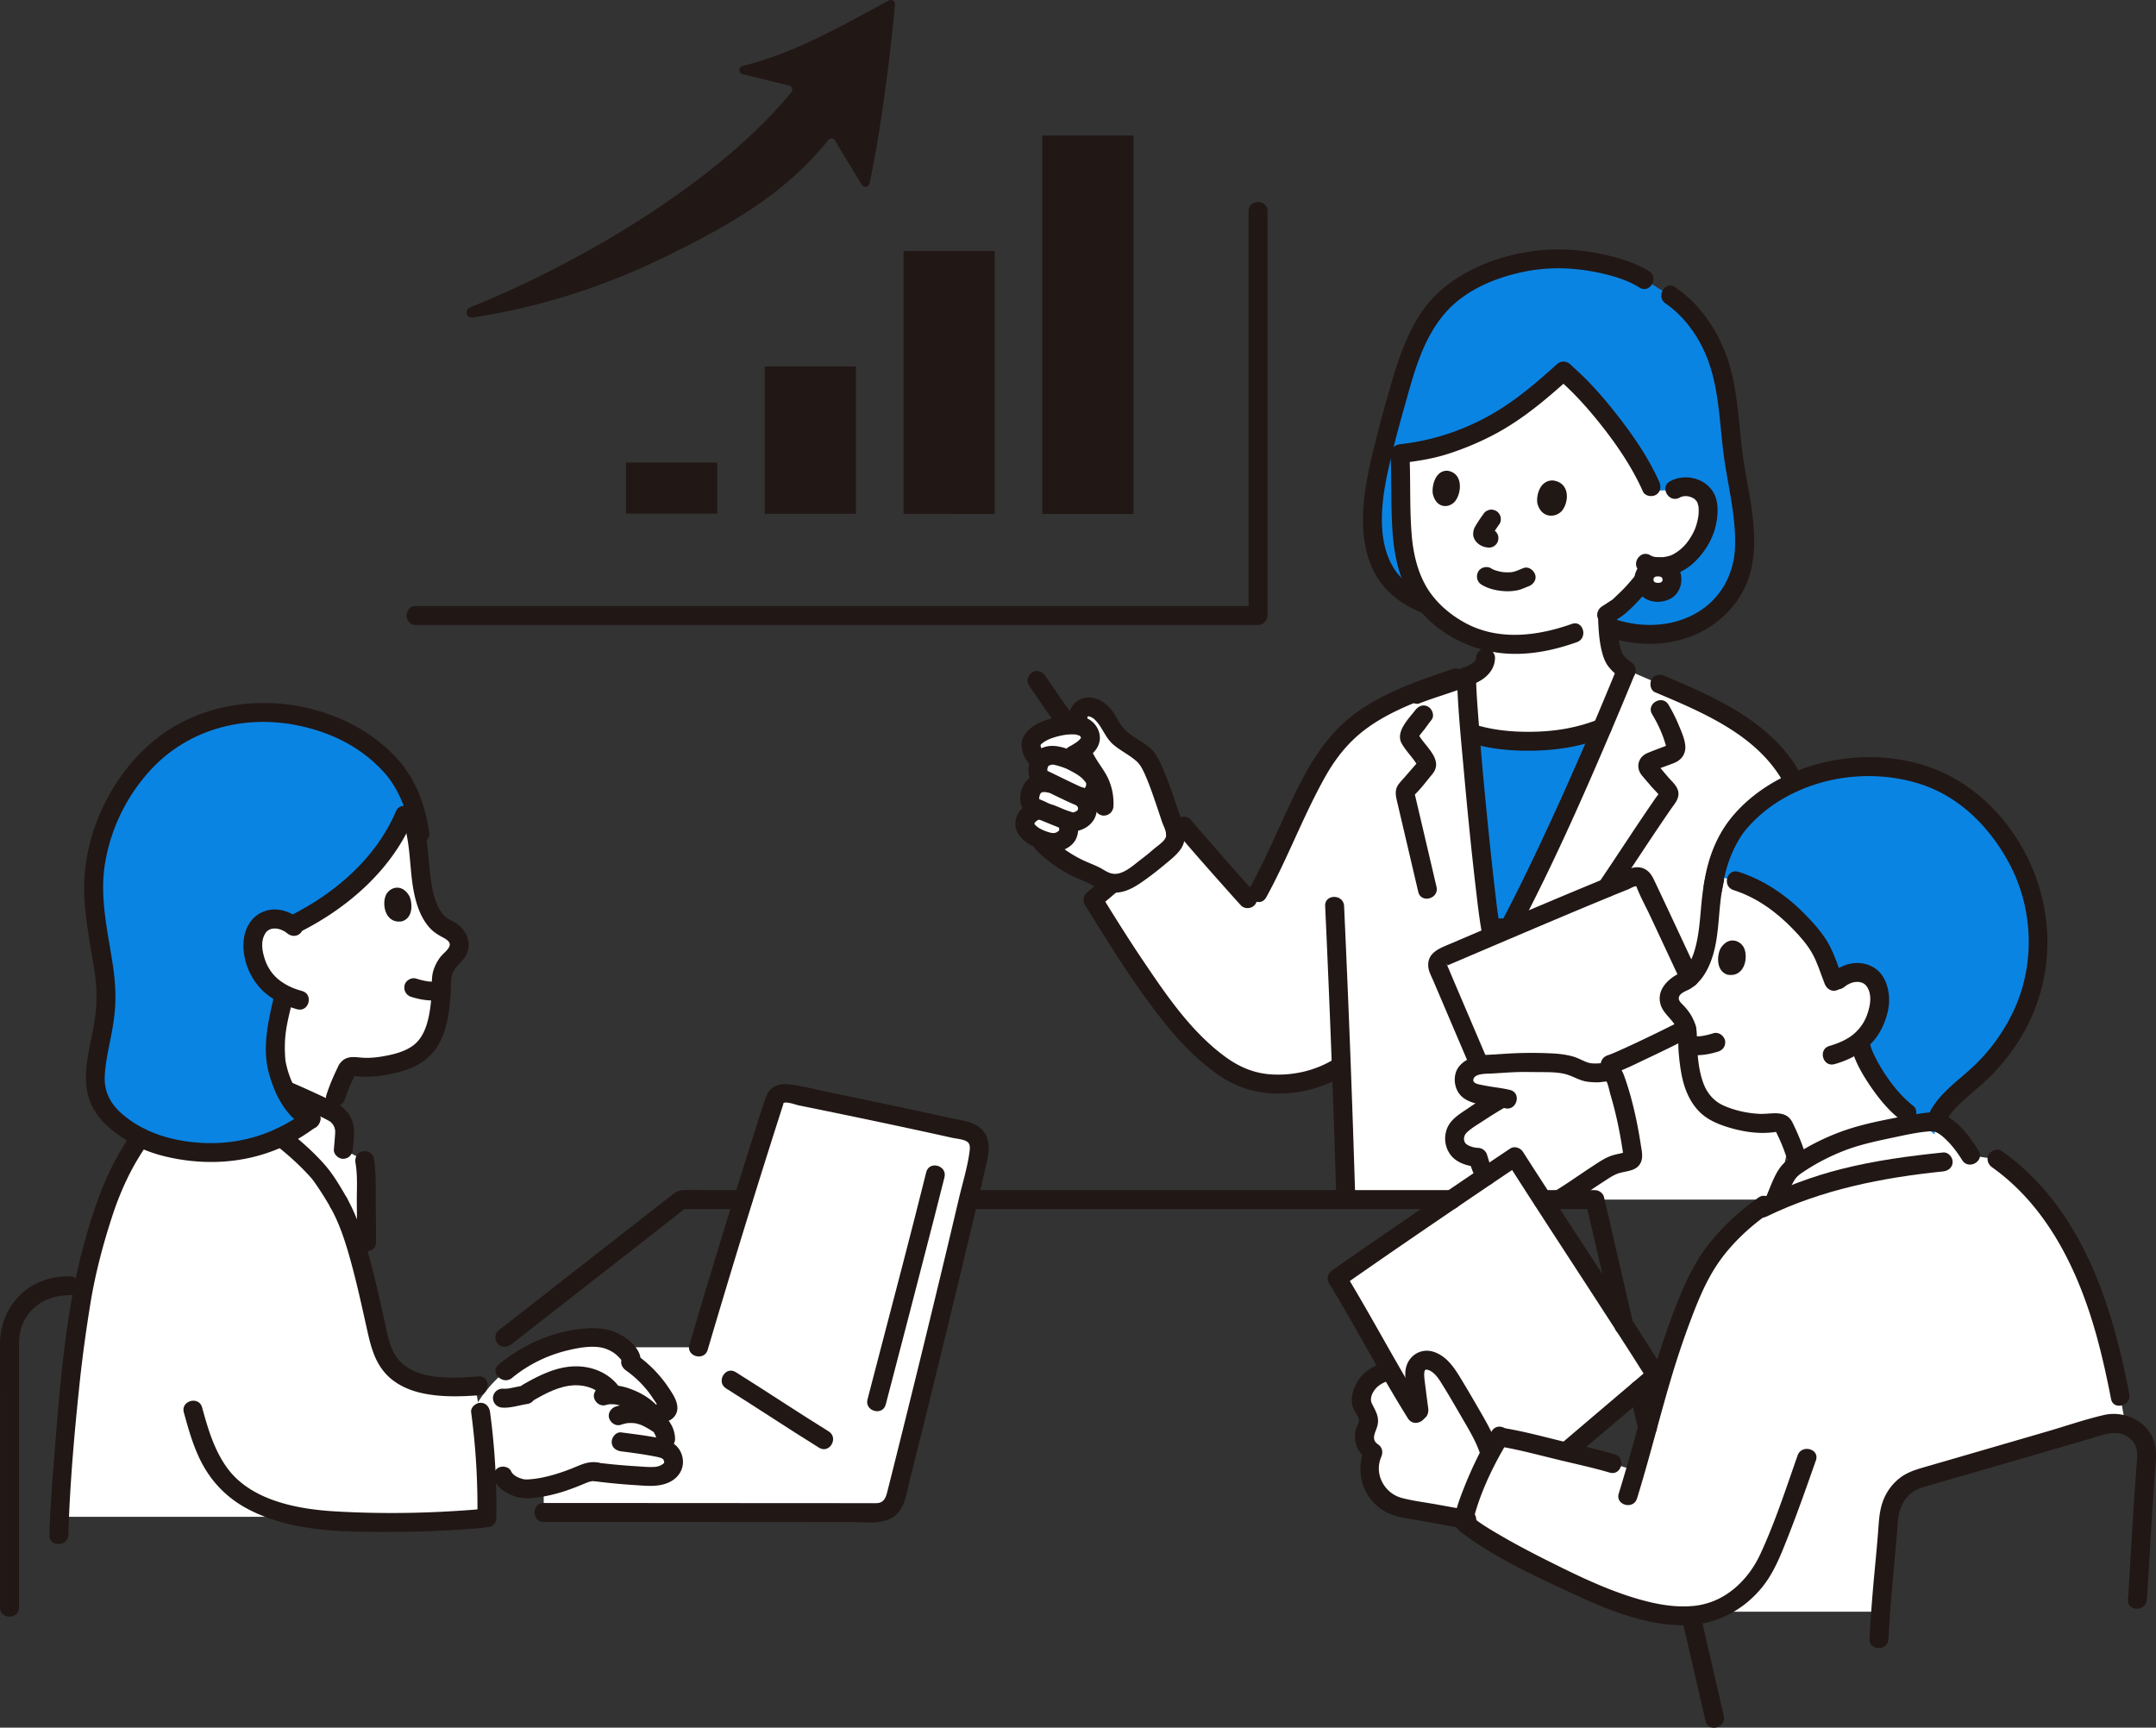 <?xml version="1.0" encoding="UTF-8"?>
<svg xmlns="http://www.w3.org/2000/svg" id="b" width="455.574" height="365.12">
  <rect width="100%" height="100%" fill="#333333" stroke="none"/>
  <defs>
    <style>.h{fill:#fcdc4a}.h,.i,.j,.k{stroke-width:0}.i{fill:none}.j{fill:#fff}.k{fill:#211715}</style>
  </defs>
  <g id="c">
    <g id="d">
      <path d="M202.681 261.724c1.464-6.149 2.81-11.901 3.9-16.708.388-1.713.681-3.774-.583-4.994-.64-.619-1.539-.886-2.408-1.08-11.915-2.666-24.505-5.293-36.635-7.741-.963-.194-2.105-.187-2.786.52-.338.351-.497.832-.646 1.296a2268.405 2268.405 0 0 0-15.912 51.712h-32.723v34.908c15.67 0 55.901.031 70.439.036a3.987 3.987 0 0 0 3.87-3.009c2.193-8.611 8.514-34.064 13.483-54.939ZM297.781 296.398a416.378 416.378 0 0 1-4.063-6.87c-2.348.863-5.568 1.973-6.062 6.312-.177 1.552 1.611 2.777 1.572 4.339-.02.81-.514 1.523-.761 2.295-.52 1.626.199 3.563 1.654 4.456-.965 2.114-.992 4.637-.073 6.772s2.771 3.848 4.97 4.599c.796.272 1.627.422 2.454.571l11.835 2.132c1.051-4.354 3.33-9.574 5.545-13.794a27.434 27.434 0 0 0-2.873-6.294c-1.707-2.973-4.497-7.807-6.068-10.246-1.431-2.22-3.839-4.022-5.806-2.845-1.467.878-1.193 2.913-1.052 4.057.327 2.639.575 4.631 1.094 8.306a152.682 152.682 0 0 1-2.366-3.789ZM71.595 254.241c2.464 4.356 4.251 10.551 5.869 17.318v-9.052a6391.43 6391.43 0 0 1-.091-12.43c-.016-1.606-.025-3.229-.321-4.811l-4.5-2.371c.142-1.489.205-2.475.267-3.355a4.7 4.7 0 0 0-2.481-4.491c-6.987-3.684-20.785-9.207-26.229-11.092l-.002 6.225c7.876 4.893 16.505 9.989 23.035 17.308.947 1.063 2.932 4.059 4.454 6.75" class="j"></path>
      <path d="M83.487 176.308c-4.478 7.765-12.129 14.577-21.743 19.225-.82-.653-1.706-1.122-2.868-1.269-1.474-.185-2.844.167-3.815 1.073-1.445 1.348-1.879 3.854-1.539 5.831.735 4.274 2.98 7.193 6.537 8.974-1.428 6.091-2.165 8.682-1.76 13.806.116 1.471.82 4.001 1.987 6.42 3.602 1.549 7.065 3.13 9.675 4.484.554-1.744.968-3.025.968-3.025.938-2.896 2.196-5.271 2.234-5.397a1.615 1.615 0 0 1 1.832-1.091c3.315.637 8.299-.216 11.867-1.831 1.82-.824 3.527-2.295 4.742-5.077.574-1.301.967-3.031 1.229-4.799.396-2.684.497-5.469.464-7.055.237-1.18.666-2.288 1.45-3.269 1.184-1.485 3.181-2.722 1.941-5.054-.471-.882-1.296-1.502-2.211-1.913-4.611-2.07-5.294-8.777-5.799-13.611-.137-4.805-1.048-8.824-2.518-12.197a34.536 34.536 0 0 1-2.672 5.775ZM126.046 311.036c-.448-.055-.907-.109-1.352-.043-.431.064-.818.237-1.2.4-3.847 1.644-7.756 3.056-12.163 3.271-1.605.078-4.396-1.083-5.055-2.722h-3.574a131.727 131.727 0 0 0-1.707-15.601c4.895-7.65 13.381-12.615 22.32-13.565 1.449-.154 2.927-.203 4.351.103a8.94 8.94 0 0 1 5.22 3.347c.36.481.678 1.132.386 1.658a23.829 23.829 0 0 1 7.501 8.454c.234.444.461.94.355 1.431s-.711.886-1.125.6l-1.756 1.978c.293.174.6.363.925.567.479.301 1.471 1.586 1.471 3.184v2.269c.27.122.506.273.744.464.81.649 1.182 2.246.806 3.056-.5 1.076-2.042 2.173-4.292 2.125-3.688-.079-7.911-.431-11.855-.919M299.234 298.755c-5.165-8.226-13.492-23.372-16.685-28.59 7.925-5.56 27.084-18.687 37.556-25.694 5.161 8.111 23.877 36.694 29.804 46.199l-18.693 15.888M361.96 187.521c.658-5.119 1.896-7.923 4.132-11.686 1.013-1.705 6.768-9.278 18.3-12.36 5.504-1.471 11.532-2.02 17.622-.797 6.091 1.223 15.897 4.208 23.767 17.873 3.059 5.311 5.249 12.79 4.913 20.004-.609 13.055-7.717 21.944-12.481 26.418-3.091 2.903-8.639 6.726-9.364 10.963-.065.38-.07 1.098-.035 1.926-3.902-.118-7.043.537-11.289 1.621-7.417 1.893-11.44 4.181-16.424 7.369l-1.754-5.041c-.955-2.95-2.236-5.37-2.276-5.498a1.643 1.643 0 0 0-1.866-1.111c-3.377.649-8.454-.22-12.088-1.865-1.854-.839-3.593-2.337-4.831-5.172-.585-1.325-.985-3.087-1.252-4.888-.404-2.734-.506-5.571-.472-7.186-.241-1.202-.678-2.331-1.477-3.33-1.206-1.513-3.24-2.773-1.977-5.149.48-.898 1.32-1.53 2.252-1.949 4.697-2.108 5.393-8.941 5.908-13.865.084-2.931.45-5.575 1.052-7.963l-.36 1.685Z" class="j"></path>
      <path d="M327.126 305.929c5.999 1.434 12.689 3.1 13.536 3.356l4.936 1.491c3.804-13.077 5.671-22.496 11.356-36.484 1.715-4.22 3.887-8.263 6.948-11.636.373-.411.738-.806 1.097-1.186 2.433-2.581 4.571-4.49 7.048-6.27.185-.133.373-.266.562-.398l2.737-1.877c.673-1.604 1.883-4.779 3.094-5.808 2.251-1.913 8.564-5.46 13.801-6.9 5.749-1.581 13.643-3.087 16.141-3.165 2.174-.067 5.526 3.131 7.963 7.121l5.633.813c7.891 5.562 13.756 13.658 17.804 22.423 4.918 10.648 7.306 22.314 9.346 33.803a7.037 7.037 0 0 0-4.367-.147c-11.401 3.314-27.906 8.131-39.238 11.4-3.816 1.101-6.185 4.596-6.462 8.558-.541 7.73-1.187 12.683-1.674 19.585h-35.618c-4.557 1.452-11.858 1.715-24.973-3.998-9.957-4.337-23.806-11.454-27.608-15.089 1.283-5.774 4.887-13.249 7.649-17.872.577.106 1.012.181 1.012.181 1.34.232 5.145 1.11 9.278 2.099ZM360.619 105.717c-.275-.781-1.008-2.168-3.288-2.722-1.048-.255-2.349-.197-3.437.446 0 0-.644.107-1.493.111-.806.022-1.991.1-3.194.031l-.321-.729c-3.901-8.851-12.754-19.545-18.527-24.423-2.886 2.599-5.743 5.241-8.903 7.509a57.525 57.525 0 0 1-17.452 8.491c-2.708.787-5.391 1.145-8.184 1.455.232 4.847.228 9.693.324 14.146.101 4.659.792 9.092 2.474 12.901.998 2.261 2.346 4.302 4.127 6.041 3.379 3.3 7.013 5.424 11.156 6.46v3.623c.035 2.118-2.233 3.306-4.022 3.921.049 2.396.335 6.727.754 11.94 4.469 1.451 9.233 2.003 13.977 1.707 4.801-.05 9.542-.959 13.929-2.767a913.346 913.346 0 0 0 5.102-12.217c-1.259-.85-2.259-1.814-2.696-2.872-.452-1.081-.706-2.232-.878-3.39-.223-1.552-.305-2.595-.369-4.477v-.885l2.266-1.727c1.845-1.598 3.379-3.271 4.827-5.055 0 0 1.421-1.821 2.047-2.878l.422-.71c1.893.372 4.034-.146 4.896-.567 2.737-1.345 4.155-3.482 5.098-5.031 1.338-2.19 2.185-5.996 1.364-8.332Z" class="j"></path>
      <path d="M350.339 119.775c-1.755 0-2.967 1.234-2.967 2.678 0 1.616 1.239 2.728 2.967 2.728 1.795 0 2.967-1.123 2.967-2.728 0-1.454-1.219-2.678-2.968-2.678ZM340.181 149.979a903.268 903.268 0 0 0 3.518-8.475c12.792 5.892 28.461 10.299 35.4 23.806 4.193 8.161 4.511 18.98 4.32 28.274-.417 20.233-3.157 40.41-8.174 59.932h-90.863c-.283-9.416-.6-18.831-.953-28.246-.668.39-1.019.597-1.019.597-6.7 3.94-14.84 3.88-19.68 1.98-5.57-2.18-12.21-9.07-15.81-13.85-6.46-8.59-10.83-15.5-15.96-23.83 5.26-4.56 15.29-12.7 19.2-15.56 2.56 3.04 11.26 12.93 13.47 15.32l.93 1.006 1.27-2.296c4.667-8.436 8.187-18.171 13.133-26.659 6.981-11.979 18.312-15.099 30.91-19.481.053 8.066 3.675 45.481 5.092 53.602h3.909c6.966-13.144 14.989-31.112 21.306-46.119Z" class="j"></path>
      <path d="m227.74 152.269-.029 1.014a7.716 7.716 0 0 0-1.812-.068c-4.228.297-8.41 2.323-8.018 4.448.082 1.085.587 1.938 1.824 3.365-.532.901-.524 3.097.137 3.396l.801.964c-1.279 0-2.14.615-2.605 1.476-.848 1.571-.013 3.535 1.652 4.179l.515.199-.334-.028c-1.828-.151-3.778 1.928-3.246 3.425.397 1.116 1.553 1.957 2.681 2.478a27.321 27.321 0 0 0 9.356 6.781c.862.379 1.744.713 2.589 1.127.639.313 1.255.67 1.844 1.069 1.757 1.191 4.082 1.161 5.824-.052 2.835-1.974 5.845-4.355 8.475-6.578a3.299 3.299 0 0 0 .989-3.568c-2.493-7.447-4.657-14.443-6.557-16.197-2.638-2.436-5.494-3.077-6.994-6.053-1.042-2.069-2.945-4.647-5.309-4.186-1.567.305-1.741 1.606-1.769 2.353l-.015.456ZM344.923 243.411c-.88-6.176-2.242-11.784-3.907-16.18a1.024 1.024 0 0 0-1.078-.648c-1.622.181-4.31.282-5.291-.239-3.946-2.092-6.951-1.694-11.467-1.784-2.183-.043-3.727.028-6.645.248-1.406.106-4.057.027-5.306.772s-1.855 1.231-1.817 2.694c.024.934.347 1.737 1.091 2.191.866.529 2.114.769 3.099.948 1.198.218 2.578.375 3.851.621a97.062 97.062 0 0 0-8.214 5.301c-.65.468-1.389 1.178-1.636 1.94-.207.638-.332 1.53-.168 2.18.229.905.748 1.735 1.567 2.183.918.503 2.111.937 3.302.952.731 2.343.951 3.636 2.954 5.111 2.264 1.667 4.615 4.099 7.469 5.093.786.274 1.619.487 2.59.435.793-.137 1.527-.294 2.268-.678 4.094-2.121 8.988-5.987 12.788-8.101.759-.422 2.768-.85 3.874-1.112.514-.122.856-.617.785-1.14l-.109-.788Z" class="j"></path>
      <path d="M350.571 192.884a1079.019 1079.019 0 0 0-3.118-6.61 1.808 1.808 0 0 0-2.285-.904c-9.195 3.59-32.536 13.626-40.299 16.919a1.81 1.81 0 0 0-.955 2.367l8.718 20.455c1.301-.245 2.912-.228 3.902-.302 2.919-.22 4.462-.291 6.645-.248 4.516.089 7.521-.308 11.467 1.784.982.52 3.67.419 5.291.239l.299-1.629c2.906-.917 19.719-9.151 20.715-10.121l-.383-.768-1.451-2.912c-1.992-4.23-5.665-12.12-8.547-18.269ZM71.595 254.241c-1.522-2.691-3.507-5.687-4.454-6.75-6.995-7.84-16.399-13.129-24.703-18.347-9.734 7.646-11.735 8.409-16.942 18.249-3.159 5.969-5.572 14.676-7.857 24.75-2.645 15.71-3.28 24.336-4.289 37.263-.333 3.28-.6 7.428-.767 11.151 15.461-.002 50.655-.002 50.655-.002 2.963.574 6.028.788 9.082.935a218.03 218.03 0 0 0 30.524-.67 133.035 133.035 0 0 0-2.461-27.884c-11.423.746-18.336-1.152-20.323-9.93-2.459-10.86-4.649-22.018-8.465-28.764" class="j"></path>
      <g id="e">
        <path d="M386.634 162.935c-.756.162-1.504.343-2.242.54a37.88 37.88 0 0 0-1.683.493c-10.412 3.329-15.655 10.247-16.618 11.866-1.883 3.168-3.058 5.656-3.775 9.418 9.522.979 16.976 7.885 21.328 13.609 2.003 2.864 2.328 4.772 4.009 8.921 1.167-1.141 2.282-2.022 3.971-2.234 1.502-.189 2.897.17 3.886 1.093 1.472 1.373 1.914 3.926 1.568 5.94-.556 3.232-1.959 5.704-4.128 7.504.058.281.093.441.093.441.928 4.255 5.603 11.338 9.881 14.649l5.884 4.555-.009-.344c-.015-.624-.002-1.146.05-1.451.725-4.237 6.273-8.06 9.364-10.963 4.764-4.474 11.872-13.363 12.481-26.418.336-7.214-1.854-14.692-4.913-20.004-7.87-13.665-17.677-16.65-23.767-17.873-5.274-1.059-10.5-.789-15.38.257ZM367.64 104.805c-.578-3.868-1.431-7.631-1.737-11.731-.451-6.025-1.302-13.552-3.578-18.772-1.705-3.902-5.328-9.969-11.177-12.944l-3.707-2.317-.806-.504c-4.483-2.055-9.177-3.485-15.936-3.788-11.071-.484-20.449 4.181-25.013 8.17-5.117 4.997-7.364 10.114-10.094 19.825-1.554 5.572-3.15 11.136-4.343 16.8-1.19 5.652-1.939 11.705-.312 17.357 1.594 5.538 5.401 8.993 10.709 10.893h.012a19.574 19.574 0 0 1-3.039-4.862c-1.682-3.809-2.373-8.242-2.474-12.901-.097-4.453-.092-9.299-.324-14.146 2.793-.31 5.476-.669 8.184-1.455a57.536 57.536 0 0 0 17.452-8.491c3.161-2.269 6.017-4.91 8.903-7.509 5.773 4.878 14.627 15.572 18.527 24.423l.321.729c1.203.069 2.388-.01 3.194-.031.849-.004 1.493-.111 1.493-.111 1.089-.643 2.39-.7 3.437-.446 2.28.554 3.013 1.941 3.288 2.722.821 2.336-.027 6.142-1.364 8.332-.943 1.549-2.361 3.686-5.098 5.031-.862.421-3.003.94-4.896.567l-.237.398a3.29 3.29 0 0 1 1.315-.271c1.748 0 2.968 1.224 2.968 2.678 0 1.605-1.172 2.728-2.967 2.728-1.722 0-2.956-1.105-2.966-2.711-.332.443-.582.765-.582.765-1.448 1.784-2.982 3.457-4.827 5.055l-2.265 1.727v.885c.022.683.048 1.253.082 1.78l.972.125c8.514 2.863 18.769.966 24.329-6.491 4.878-6.542 3.683-13.991 2.558-21.51ZM323.324 187.36c5.156-10.481 10.554-22.568 15.215-33.502-4.387 1.808-9.128 2.717-13.93 2.768-4.684.292-9.389-.242-13.811-1.652l-.166-.049c1.153 14.331 3.313 35.332 4.333 41.174h3.909a326.245 326.245 0 0 0 4.449-8.738ZM44.485 152.256a40.19 40.19 0 0 1 4.074-1.022c6.105-1.226 12.147-.675 17.664.799 11.559 3.089 17.328 10.68 18.343 12.389.879 1.479 1.604 2.809 2.2 4.19-3.067 10.887-12.336 20.787-25.023 26.923-.818-.655-1.704-1.125-2.867-1.271-1.474-.185-2.844.167-3.815 1.073-1.445 1.348-1.879 3.854-1.539 5.831.735 4.274 2.979 7.193 6.537 8.974-1.428 6.092-2.165 8.683-1.76 13.807.246 3.115 3.128 10.982 7.456 12.472-4.189 3.21-9.433 5.717-14.459 6.602-9.497 1.672-18.71-.647-23.1-3.475-3.573-2.302-6.047-4.089-7.605-8.104-.826-2.128-.379-5.574-.07-7.563 1.129-7.264 3.162-11.164.728-23.203-.452-2.077-.963-6.104-1.437-11.476-.337-7.231 1.858-14.727 4.924-20.051 6.308-10.952 13.856-15.06 19.749-16.893Z" class="h" style="fill:#0a84e3"></path>
      </g>
    </g>
    <g id="f">
      <g id="g">
        <path d="M351.951 64.147c4.383 2.989 7.638 7.925 9.293 12.926 2.023 6.114 2.136 12.471 2.948 18.792.837 6.517 2.65 13.045 2.436 19.659-.192 5.92-3.117 11.182-8.321 14.113-5.166 2.909-11.471 3.062-17.022 1.241-2.452-.804-3.502 3.057-1.063 3.857 5.712 1.874 12.119 1.836 17.695-.49 6.046-2.521 10.784-7.731 12.175-14.212 1.502-6.998-.291-14.397-1.456-21.315-1.179-7.002-1.127-14.152-3.03-21.041-1.846-6.685-5.859-13.045-11.635-16.984-2.132-1.454-4.135 2.011-2.019 3.454ZM311.901 139.057c-.013.217-.01.253.011.107.026-.142.018-.112-.024.092l-.049.17c.086-.178.097-.202.033-.074-.069.13-.141.254-.224.376.16-.234.025-.035-.086.072-.109.105-.217.21-.332.309.287-.247-.162.106-.194.127-.264.171-.54.323-.821.462-.041.02-.49.226-.27.131.218-.095-.225.087-.268.103-.275.103-.533.201-.808.32-.347.15.212-.083-.031.014a53.8 53.8 0 0 1-1.817.69c-2.694.967-5.448 1.771-8.113 2.819-1.005.395-1.705 1.34-1.397 2.46.263.957 1.449 1.794 2.46 1.397 2.966-1.167 6.044-2.028 9.026-3.154.329-.124.656-.252.981-.386.234-.096.462-.206.699-.294.131-.057.097-.039-.102.053.084-.03.167-.061.25-.093.767-.277 1.545-.622 2.231-1.067 1.64-1.064 2.812-2.618 2.845-4.633.018-1.081-.932-2-2-2-1.099 0-1.982.916-2 2Z" class="k"></path>
        <path d="M357.59 68.344c4.169 4.477 6.004 9.371 7.005 15.252.501 2.96.558 5.983.134 8.948-.458 3.192-1.277 10.724-3.968 14.575M352.353 63.799c-7.095-5.882-13.945-7.693-20.915-7.871-11.044-.282-20.214 3.3-26.672 9.837-3.729 3.774-6.633 9.449-7.97 14.6-1.256 4.84-1.821 12.259-1.021 18.509" class="i"></path>
        <path d="M324.856 106.387c-.273-1.537.443-4.906 3.283-4.851 3.705.479 3.395 4.621 1.909 6.404-1.217 1.46-4.303 1.749-5.193-1.553ZM302.759 104.369c-.238-1.538.445-4.922 3.048-4.889 3.392.45 3.075 4.605 1.699 6.404-1.127 1.473-3.957 1.787-4.746-1.515ZM313.41 108.694a31.653 31.653 0 0 0-1.561 2.348c-.214.361-.427.751-.495 1.168-.074.461-.109.88.039 1.333.143.439.394.817.721 1.141.416.411.882.677 1.432.862.177.059.363.076.543.119.516.123 1.078.07 1.541-.202.415-.243.811-.718.919-1.195.117-.512.091-1.087-.202-1.541-.277-.43-.685-.797-1.195-.919-.212-.051-.426-.071-.63-.152l.478.202a1.535 1.535 0 0 1-.32-.188l.405.313a2.262 2.262 0 0 1-.29-.289l.313.405a.43.43 0 0 1-.06-.096l.202.478a.656.656 0 0 1-.041-.158l.071.532a.599.599 0 0 1 .001-.112l-.071.532c.014-.101.041-.194.077-.289l-.202.478c.222-.514.575-.994.885-1.458.29-.435.586-.866.892-1.291.287-.398.327-1.088.202-1.541-.128-.464-.486-.967-.919-1.195-.464-.245-1.026-.368-1.541-.202l-.478.202c-.301.178-.54.417-.718.718ZM340.509 131.623c1.017-.663 2.127-1.267 3.043-2.069 2.06-1.805 3.919-3.865 5.545-6.068.289-.392.325-1.093.202-1.541-.128-.464-.486-.967-.919-1.195-1.044-.552-2.071-.184-2.736.718-.105.143-.219.281-.32.427.34-.493.182-.234.091-.12-.158.199-.322.394-.485.59-.42.503-.849.999-1.29 1.484-.923 1.017-1.933 1.923-2.916 2.878-.216.21.452-.302.134-.1-.091.058-.181.118-.271.177l-.829.54-1.267.826c-.875.571-1.323 1.798-.718 2.736.564.874 1.799 1.329 2.736.718Z" class="k"></path>
        <path d="M332.133 131.857c-7.3 2.592-15.561 3.622-22.618-.262-3.31-1.822-6.329-4.452-8.209-7.757s-2.713-7.139-3.017-10.898c-.442-5.473-.211-11.007-.441-16.493-.108-2.565-4.108-2.578-4 0 .222 5.284.041 10.599.396 15.876.299 4.447 1.179 8.899 3.252 12.88 3.908 7.505 12.166 12.228 20.445 12.891 5.209.417 10.363-.643 15.255-2.38 2.409-.855 1.371-4.721-1.063-3.857ZM354.903 105.167c.939-.512 2.009-.353 2.808.077.123.067.243.14.36.218-.137-.121-.121-.108.05.039.08.072.532.614.246.213.111.155.198.32.297.482.276.451-.013-.187.027.052.044.262.157.519.205.783.043.242.048.278.015.107.013.148.022.296.027.445a9.822 9.822 0 0 1-.053 1.398c-.024.256-.032.318-.025.186-.173 1.138-.534 2.351-.976 3.229-.97 1.927-2.152 3.469-4.022 4.573a10.4 10.4 0 0 1-.822.436c.541-.258-.093.012-.217.049a8.83 8.83 0 0 1-.712.18c-.073.016-.786.123-.496.091-.588.065-1.21.09-1.798.008.155.017.108.004-.143-.037a5.5 5.5 0 0 1-.437-.114c-.239-.074-.229-.071-.541-.25-2.237-1.282-4.254 2.172-2.019 3.454 2.178 1.249 5.02 1.241 7.369.476 2.455-.799 4.423-2.63 5.925-4.67 1.387-1.884 2.363-4.045 2.746-6.361.368-2.221.403-4.76-.99-6.658-1.993-2.716-5.922-3.45-8.842-1.858-2.261 1.233-.244 4.688 2.019 3.454Z" class="k"></path>
        <path d="M313.065 123.564c1.469.901 3.255 1.279 4.956 1.376.855.049 1.714-.023 2.556-.181.847-.158 1.615-.554 2.416-.853.977-.365 1.75-1.369 1.397-2.46-.309-.956-1.411-1.789-2.46-1.397-.731.273-1.435.636-2.2.809-.145.033-.296.046-.439.082.067-.017.469-.052.188-.028-.098.008-.196.018-.295.025a9.235 9.235 0 0 1-1.538-.026c-.082-.008-.168-.027-.25-.026.086 0 .434.068.158.021a11.998 11.998 0 0 1-1.031-.212 9.661 9.661 0 0 1-.955-.309c-.259-.097.118.032.168.071-.066-.052-.17-.079-.245-.117a6.238 6.238 0 0 1-.407-.229c-.893-.548-2.239-.223-2.736.718-.516.976-.236 2.152.718 2.736ZM350.339 117.775c-.973.012-2.02.253-2.83.813-.91.628-1.54 1.431-1.916 2.473-.307.853-.293 1.934-.018 2.793.332 1.038.962 1.851 1.845 2.477 1.568 1.113 3.843 1.085 5.507.221 1.842-.957 2.618-3.069 2.276-5.037-.164-.942-.738-1.903-1.479-2.506a5.34 5.34 0 0 0-3.384-1.234c-1.046-.013-2.048.929-2 2 .049 1.094.879 1.986 2 2 .148.002.293.01.44.027l-.532-.071c.302.041.59.116.872.232l-.478-.202c.236.104.454.233.658.39l-.405-.313c.173.141.327.296.465.47l-.313-.405c.131.175.24.361.329.561l-.202-.478c.083.204.142.411.177.628l-.071-.532c.033.252.031.502.003.755l.071-.532a3.054 3.054 0 0 1-.181.703l.202-.478a2.778 2.778 0 0 1-.348.599l.313-.405a2.746 2.746 0 0 1-.445.437l.405-.313a3.032 3.032 0 0 1-.626.357l.478-.202c-.27.107-.546.176-.833.216l.532-.071a4.3 4.3 0 0 1-1.014 0l.532.071a3.616 3.616 0 0 1-.831-.221l.478.202a3.094 3.094 0 0 1-.633-.366l.405.313a2.877 2.877 0 0 1-.453-.45l.313.405a2.826 2.826 0 0 1-.326-.55l.202.478a2.948 2.948 0 0 1-.195-.715l.071.532a3.076 3.076 0 0 1 .001-.761l-.071.532c.035-.217.093-.424.176-.626l-.202.478c.089-.2.197-.385.328-.56l-.313.405a2.96 2.96 0 0 1 .465-.471l-.405.313c.204-.158.422-.287.658-.391l-.478.202c.282-.117.571-.192.873-.233l-.532.071c.147-.016.293-.025.441-.027 1.046-.013 2.049-.911 2-2-.048-1.073-.879-2.014-2-2ZM302.177 125.866c-2.861-1.048-5.574-2.752-7.334-5.291-2.21-3.189-2.861-7.155-2.842-10.966.022-4.424.949-8.776 1.97-13.06 1.079-4.528 2.346-9.012 3.611-13.491 1.75-6.201 3.757-12.505 8.191-17.354 4.333-4.739 11.017-7.343 17.212-8.458 4.458-.803 9.133-.684 13.581.141 3.336.619 6.965 1.57 9.866 3.383 2.189 1.368 4.199-2.091 2.019-3.454-2.808-1.755-6.279-2.804-9.495-3.516-4.415-.978-9.061-1.347-13.565-.895-7.419.744-15.114 3.441-20.83 8.356-5.386 4.63-8.107 11.604-10.1 18.215a305.243 305.243 0 0 0-3.945 14.372c-1.173 4.708-2.258 9.514-2.477 14.377s.499 10.118 3.261 14.233c2.37 3.532 5.871 5.821 9.817 7.266 2.421.887 3.465-2.977 1.063-3.857Z" class="k"></path>
        <path d="M329.016 76.951c-4.764 4.293-9.52 8.364-15.222 11.378-5.639 2.981-11.594 4.838-17.927 5.551-1.073.121-2 .833-2 2 0 .987.92 2.122 2 2 3.394-.382 6.732-.888 9.995-1.924a60.763 60.763 0 0 0 9.555-3.965c6.154-3.192 11.308-7.598 16.428-12.211 1.916-1.727-.92-4.548-2.828-2.828Z" class="k"></path>
        <path d="M329.016 79.905c3.648 3.124 6.869 6.783 9.817 10.564 3.226 4.137 6.183 8.593 8.325 13.395.44.987 1.877 1.22 2.736.718 1.016-.594 1.159-1.746.718-2.736-2.234-5.007-5.359-9.578-8.71-13.895-3.02-3.891-6.309-7.663-10.058-10.872-1.946-1.666-4.788 1.151-2.828 2.828ZM337.698 130.902c.077 2.216.227 4.476.751 6.638.27 1.112.646 2.281 1.337 3.206.795 1.064 1.763 1.883 2.858 2.631.866.592 2.256.192 2.736-.718.536-1.015.207-2.105-.718-2.736l-.311-.215c-.12-.083-.204-.146-.039-.019a7.931 7.931 0 0 1-.543-.459 7.462 7.462 0 0 1-.481-.477c-.073-.08-.14-.166-.214-.245.108.115.148.214.027.03a7.23 7.23 0 0 1-.309-.515c-.096-.174-.047-.11.007.033-.045-.122-.093-.243-.136-.365a13.133 13.133 0 0 1-.444-1.595 21.818 21.818 0 0 1-.26-1.502c-.044-.306.04.341.007.046l-.038-.311a24.544 24.544 0 0 1-.065-.608 45.748 45.748 0 0 1-.166-2.818c-.036-1.044-.894-2.05-2-2-1.052.047-2.039.88-2 2Z" class="k"></path>
        <path d="M341.596 141.397c-5.873 14.327-12.048 28.551-18.796 42.489a351.34 351.34 0 0 1-5.652 11.202l1.727-.991h-3.909l1.929 1.468c-.457-2.642-.646-4.426-.98-7.237a726.436 726.436 0 0 1-1.239-11.311c-.848-8.256-1.628-16.522-2.254-24.799-.233-3.075-.476-6.158-.543-9.242-.056-2.57-4.056-2.579-4 0 .144 6.608.835 13.227 1.426 19.806.741 8.247 1.551 16.49 2.512 24.714.356 3.047.697 6.107 1.22 9.131.148.853 1.113 1.468 1.929 1.468h3.909c.681 0 1.402-.375 1.727-.991 7.366-13.922 13.763-28.369 19.925-42.855a986.97 986.97 0 0 0 4.927-11.791c.41-1-.444-2.199-1.397-2.46-1.147-.315-2.049.393-2.46 1.397ZM299.057 150.08c-1.424 1.851-4.274 4.613-2.843 7.097 1.023 1.776 2.655 3.237 3.573 5.07l-.273-1.009c-.035-.275.654-.851.04-.145l-.74.849-2.044 2.348c-.366.421-.747.833-1.101 1.264-1.082 1.32-.744 2.615-.389 4.128 1.471 6.267 2.939 12.535 4.407 18.804.587 2.505 4.444 1.445 3.857-1.063l-2.797-11.939-1.232-5.254-.472-2.013-.119-.507c-.081-.553-.221-.332-.418.663.067-.029.13-.163.183-.21 1.441-1.298 2.68-3.027 3.93-4.513 2.685-3.194-1.833-6.067-3.102-8.819l.273 1.009c-.012-.32 1.02-1.442 1.232-1.74.482-.678.981-1.342 1.488-2.001.659-.857.131-2.24-.718-2.736-1.032-.604-2.075-.141-2.736.718ZM349.102 150.946c1.139 1.901 2.087 3.89 2.731 6.014.103.341.221.694.308 1.04.316-.51.235-.616-.242-.318l-.837.311c-.984.368-1.965.74-2.934 1.145-2.006.838-2.56 3.054-1.183 4.743.629.771 1.299 1.513 1.94 2.274.646.768 1.568 1.556 2.054 2.431l-.273-1.009c.002.028-.562.693-.666.843-.274.395-.548.79-.82 1.187-.54.785-1.076 1.571-1.61 2.36a672.55 672.55 0 0 0-3.275 4.896c-2.167 3.266-4.324 6.539-6.523 9.785-1.447 2.137 2.017 4.141 3.454 2.019 3.211-4.741 6.329-9.543 9.533-14.289a358.664 358.664 0 0 1 2.284-3.345c.773-1.118 1.859-2.259 1.588-3.722-.234-1.264-1.41-2.206-2.212-3.149-.425-.5-.846-1.004-1.269-1.506l-.559-.661c-.136-.161-.274-.32-.412-.479-.241-.329-.243-.179-.006.449l-.514.883c.207-.258 1.356-.578 1.83-.757.76-.286 1.529-.552 2.283-.854 1.447-.58 2.398-1.812 2.349-3.407-.046-1.473-.771-3.074-1.325-4.417a33.715 33.715 0 0 0-2.238-4.484c-1.322-2.206-4.781-.197-3.454 2.019Z" class="k"></path>
        <path d="M310.267 156.902c4.765 1.485 9.611 1.886 14.575 1.72 4.888-.164 9.663-.991 14.211-2.828 1.001-.404 1.707-1.333 1.397-2.46-.261-.95-1.453-1.804-2.46-1.397-4.233 1.709-8.597 2.532-13.148 2.685-4.638.155-9.058-.189-13.511-1.577-2.463-.768-3.517 3.092-1.063 3.857ZM349.72 146.293c10.441 4.419 22.3 9.317 27.672 20.062 1.151 2.303 4.603.279 3.454-2.019-5.699-11.399-18.006-16.799-29.108-21.498-.994-.421-2.142-.298-2.736.718-.491.839-.283 2.313.718 2.736ZM280.012 191.479a3832.206 3832.206 0 0 1 2.369 62.037c.077 2.568 4.078 2.579 4 0a3832.206 3832.206 0 0 0-2.369-62.037c-.119-2.563-4.119-2.578-4 0ZM306.942 141.395c-7.326 2.513-14.884 5-21.095 9.779-7.171 5.517-10.923 13.667-14.618 21.695-2.284 4.963-4.491 9.967-7.126 14.757-1.241 2.257 2.212 4.278 3.454 2.019 4.526-8.232 7.782-17.092 12.358-25.298 1.907-3.419 4.168-6.475 7.146-9.04 2.673-2.302 5.782-4.065 8.975-5.54 3.873-1.789 7.94-3.133 11.971-4.516 2.421-.83 1.381-4.696-1.063-3.857Z" class="k"></path>
        <path d="M233.685 185.232a375.006 375.006 0 0 0-4.14 3.52c-.652.562-.752 1.711-.313 2.424 5.429 8.813 10.942 17.733 17.483 25.778 2.879 3.54 6.136 6.799 9.783 9.546 3.411 2.569 7.091 4.099 11.35 4.5 5.365.505 10.905-.725 15.57-3.407 2.231-1.283.219-4.741-2.019-3.454-3.79 2.179-8.129 3.152-12.489 2.937-3.755-.185-6.922-1.494-9.94-3.693-7.288-5.311-12.522-13.079-17.497-20.453-3.046-4.515-5.931-9.136-8.787-13.773l-.313 2.424a375.006 375.006 0 0 1 4.14-3.52c1.975-1.656-.868-4.473-2.828-2.828ZM249.784 177.371c.456-.353.922-.694 1.385-1.037l-2.424-.313c3.651 4.33 7.422 8.565 11.191 12.792.755.847 1.51 1.694 2.279 2.528.733.794 2.086.742 2.828 0 .791-.791.735-2.032 0-2.828-3.758-4.07-7.38-8.273-11.01-12.457a257.58 257.58 0 0 1-2.46-2.863c-.516-.613-1.762-.802-2.424-.313-.738.546-1.469 1.1-2.195 1.663-.854.662-.696 2.132 0 2.828.843.843 1.972.664 2.828 0ZM223.763 174.808c.072.06.32.339.083.05-.285-.348.09.291-.075-.12-.137-.342.003.04.027.135.012.048.016.105.033.151.072.199-.022-.435-.028-.219-.006.213-.025.483-.004.694-.042-.417.072-.403.026-.221-.012.049-.021.1-.033.149-.024.096-.184.53-.036.174.151-.364-.027-.025-.042.036-.031.128.143-.198.169-.214-.052.033-.114.126-.163.173-.044.042-.094.08-.136.124-.141.145.146-.116.157-.118-.142.034-.313.203-.445.273-.059.031-.12.057-.179.088-.199.107.171-.087.171-.072 0 .04-.381.122-.443.137-.046.011-.154.016-.192.043.003-.002.429-.033.214-.026-.172.005-.341.002-.512.003-.231.003.124.027.141.028-.099-.005-.215-.036-.31-.055a7.162 7.162 0 0 1-.46-.111 11.463 11.463 0 0 1-1.053-.361c-.092-.035-.355-.102.036.018-.074-.023-.148-.064-.219-.096-.125-.056-.25-.113-.373-.174a7.326 7.326 0 0 1-.883-.513c-.057-.039-.111-.081-.168-.119-.181-.122.132.096.135.104-.033-.093-.281-.249-.349-.316-.058-.058-.318-.384-.151-.142.16.232.029.041 0-.005-.058-.09-.116-.178-.167-.272-.026-.047-.05-.13-.087-.169-.017-.019.17.373.091.198-.039-.086-.052-.317-.017.031.037.362.011.14.015.074.003-.041.009-.106.002-.147-.029-.164-.035.27-.043.285.04-.077.11-.305.11-.396 0 .023-.206.371-.095.233.052-.064.089-.17.131-.24.027-.044.073-.093.091-.14.072-.185-.257.27-.108.133.113-.103.205-.231.318-.337l.13-.117c.201-.183-.057.072-.127.096.132-.046.272-.178.399-.246.051-.027.107-.049.157-.078.2-.116-.433.129-.102.053.095-.022.528-.102.177-.066-.365.037.195.007.295.013 1.046.061 2.046-.963 2-2-.051-1.136-.879-1.935-2-2-1.894-.11-3.775 1.116-4.711 2.717a4.257 4.257 0 0 0-.534 2.959c.175.953.842 1.886 1.543 2.529s1.506 1.153 2.375 1.535c.958.422 1.926.832 2.968.987 1.23.183 2.3.05 3.443-.445.884-.383 1.739-1.04 2.237-1.876.953-1.6.925-4.376-.601-5.641-.804-.667-2.051-.847-2.828 0-.677.737-.86 2.115 0 2.828Z" class="k"></path>
        <path d="M222.34 163.605c-1.384-.312-2.769-.3-4.061.336-1.112.547-1.874 1.553-2.308 2.688-.397 1.038-.503 2.256-.247 3.342.144.61.428 1.187.853 1.651.203.221.435.427.695.579.143.083.292.141.446.205.147.064.294.125.444.182a5.592 5.592 0 0 1 .014.006c1.848.798 3.706 1.543 5.573 2.298.722.292 1.467.603 2.24.727 1.265.203 2.553-.123 3.624-.831 1.295-.856 2.053-2.114 2.164-3.662.107-1.506-.611-3.01-1.752-3.972-.799-.674-2.056-.842-2.828 0-.682.743-.854 2.108 0 2.828.166.14.313.293.466.447.196.198-.106-.245-.016-.001.023.061.079.153.117.206-.34-.478.169.127.04.216-.037.026.01-.428-.025-.189-.013.094.002.241.006.334.014.331.129-.402-.01.032a2.035 2.035 0 0 0-.049.174c-.077.352.036-.175.077-.157.006.003-.154.275-.143.251.018-.039.238-.24.076-.111-.079.063-.154.145-.227.217-.176.174.247-.125.015-.023-.172.075-.335.194-.506.276.405-.196-.17.026-.28.056-.383.105.282-.016-.015-.003-.357.016.51.128.093.011a17.88 17.88 0 0 1-1.743-.579c-.61-.241-1.211-.504-1.817-.753-.194-.08-.388-.16-.587-.228-.133-.045-.268-.082-.401-.126a10.176 10.176 0 0 1-.37-.131c-.057-.021-.455-.186-.153-.056-.426-.184-.843-.388-1.266-.579-.27-.122-.542-.238-.816-.353-.141-.06-.3-.115-.439-.183.51.251-.208-.161.18.103.385.262-.219-.187.125.115.171.15.084.106.031.008.263.492.083.099.021-.048-.097-.226-.02.389.016.138.009-.062-.009-.142-.01-.205-.002-.093 0-.186.005-.278.006-.113.126-.405.009-.154-.099.213-.013.078.012-.01.031-.11.052-.223.085-.333.019-.064.042-.127.061-.191.112-.385-.149.232-.029.07.047-.064.083-.146.121-.217.174-.321.027.087-.057.05.003.001.119-.129.127-.139.269-.341-.039.071-.072.022.009.014.402-.3.448-.265.033.025-.505.14-.094.056.04-.008.249-.094.278-.07-.026-.021-.403.012-.08.012.136 0 .272-.009.408-.004.086.003.172.011.258.017-.437-.028.148.042.209.056 1.018.229 2.213-.31 2.46-1.397.231-1.016-.305-2.214-1.397-2.46Z" class="k"></path>
        <path d="M228.013 166.123c-1.902-.872-3.772-1.808-5.656-2.719a93.641 93.641 0 0 0-1.11-.527c-.081-.037-.175-.092-.262-.121-.383-.125.148.2.25.303.257.261-.002-.115.116.199.128.341.023 0-.004-.078-.133-.386.002.362 0 .086 0-.092-.014-.185-.018-.277-.003-.083-.056-.58.019-.647-.002.002-.102.502-.013.108.02-.089.036-.179.059-.268-.005.021.077-.246.074-.249.037.033-.231.456.019.015.181-.319.036-.022-.022.028.079-.067.151-.149.229-.219-.311.276-.055.057.053-.004.059-.033.368-.16.124-.071-.29.105.788-.126.171-.068.109-.01.217-.018.326-.02.124-.002.594.07.118-.019a14.11 14.11 0 0 1 1.525.396 15.515 15.515 0 0 1 1.301.467c.925.46 1.833.921 2.686 1.51.096.066.19.134.284.202-.323-.234-.026-.018.053.049a7.38 7.38 0 0 1 .973 1.006c-.289-.364.289.34.252.418-.008.018-.154-.487-.056-.085.107.44.023-.428.014.035a5.767 5.767 0 0 0-.001.294c.011.393.125-.345-.013.06-.031.09-.059.2-.081.29-.09.376.196-.272-.032.072a3.112 3.112 0 0 0-.15.253c.135-.255.113-.158-.049.039-.068.082-.275.195.059-.035-.313.215.177-.076-.034.006-.302.117.488-.114-.015-.021l-.16-.01c.237.035.281.038.132.008-.25-.087-.521-.158-.775-.236-.302-.093.421.196-.016-.003l-.37-.168c-.949-.435-2.198-.302-2.736.718-.465.879-.298 2.271.718 2.736 1.407.645 2.95 1.28 4.511.766 1.512-.497 2.578-1.975 2.886-3.499.158-.783.179-1.591-.031-2.369-.227-.84-.738-1.502-1.278-2.164-.88-1.08-2.079-1.887-3.278-2.575a18.45 18.45 0 0 0-3.912-1.677c-1.683-.499-3.328-.672-4.951.13a4.594 4.594 0 0 0-2.486 3.337c-.236 1.409-.211 3.04.793 4.165.445.499 1.172.726 1.762 1.008.54.258 1.076.522 1.613.786 1.449.713 2.903 1.417 4.371 2.09.949.435 2.198.302 2.736-.718.465-.88.298-2.271-.718-2.736Z" class="k"></path>
        <path d="M229.756 151.813c.019-.364 0-.141-.014-.055.009-.063.052-.364.11-.433-.21.251-.013.023.204.063.72.135 1.227.599 1.7 1.146 1.318 1.523 1.9 3.444 3.468 4.8s3.505 2.232 5.03 3.636c.828.762 1.426 2.086 1.968 3.365.835 1.971 1.522 4.009 2.21 6.035.374 1.102.741 2.206 1.108 3.311.292.877 1.151 2.336.792 3.269-.364.945-1.75 1.804-2.496 2.453a49.934 49.934 0 0 1-2.785 2.265c-1.584 1.189-3.705 3.249-5.843 2.99-1.097-.133-1.982-.884-2.946-1.359-1.232-.608-2.533-1.063-3.763-1.676a26.341 26.341 0 0 1-6.605-4.684c-1.85-1.792-4.682 1.033-2.828 2.828 2.189 2.12 4.682 3.953 7.415 5.31 1.351.671 2.786 1.159 4.122 1.858 1.22.638 2.308 1.375 3.695 1.609 3.192.539 5.6-1.11 8.067-2.9a63.094 63.094 0 0 0 3.59-2.803c1.209-1.017 2.644-2.086 3.541-3.402 1.862-2.73.231-5.851-.693-8.612-.896-2.677-1.796-5.358-2.892-7.961-.736-1.749-1.527-3.589-2.985-4.865-1.816-1.588-4.439-2.564-5.873-4.54-.853-1.175-1.386-2.5-2.347-3.619-.916-1.067-2.116-1.98-3.507-2.3-2.987-.685-5.289 1.359-5.441 4.271-.135 2.573 3.866 2.565 4 0Z" class="k"></path>
        <path d="M226.609 159.263c.825 2.137 2.112 3.95 3.322 5.875 1.063 1.693 1.435 3.215 1.352 5.227-.043 1.047.951 2.047 2 2 1.121-.05 1.954-.879 2-2 .097-2.335-.421-4.685-1.58-6.722-.55-.967-1.208-1.872-1.804-2.811a24.866 24.866 0 0 1-.853-1.431 15.41 15.41 0 0 1-.548-1.109c.069.162.059.131-.031-.092-.375-.973-1.361-1.752-2.46-1.397-.947.307-1.8 1.415-1.397 2.46Z" class="k"></path>
        <path d="M227.909 161.268c1.773-.958 3.835-2.261 4.375-4.348.48-1.857-.482-3.849-2.071-4.836-2.142-1.331-5.058-.953-7.381-.414-2.079.482-4.478 1.369-5.891 3.056-.42.501-.752 1.026-.942 1.658-.092.306-.14.639-.142.958 0 .073.005.142.009.215.08.577.097.709.051.395s-.029-.181.051.395c.214 1.422 1.063 2.565 1.948 3.652.663.815 2.149.74 2.828 0 .795-.866.708-1.959 0-2.828a6.452 6.452 0 0 1-.583-.835c-.091-.155-.248-.557-.122-.181a7.163 7.163 0 0 1-.168-.576c-.012-.048-.051-.303-.008-.031.067.422-.054-.445-.053-.416 0-.033.072.481.047.262-.009-.075-.009-.354-.011-.002-.003.443.118-.299-.009.082-.098.293-.022.057.031-.021.117-.17.127-.078.02-.052-.08.019-.131.137.007.002.065-.064.124-.133.19-.197.104-.101.216-.192.326-.287-.299.259.021-.002.17-.097.166-.106.336-.206.509-.3a10.093 10.093 0 0 1 .813-.395c-.082.035-.321.122.052-.014.44-.161.882-.31 1.334-.434.439-.12.883-.221 1.331-.303l.315-.055c.035-.006.388-.059.106-.021.249-.033.5-.056.75-.075.447-.034.887-.032 1.334-.011.399.019.094.006.006-.009.083.014.166.029.249.046.202.042.404.134.605.166.206.033-.114-.051-.144-.068.059.033.123.057.182.091.072.042.148.102.225.132.22.087-.2-.12-.155-.131.048-.011.217.208.254.242.252.227-.135-.106-.109-.141-.011.015.108.158.108.187 0 .028.049.108.064.132.125.198-.13-.44-.091-.215.014.085.057.18.084.262.131.406-.081.007-.002-.138a1.802 1.802 0 0 0-.002.352c-.08-.156.109-.519-.01-.132-.116.378.241-.367.003-.025a1.074 1.074 0 0 0-.083.138c-.143.296.236-.245.072-.078-.106.107-.199.227-.307.334-.14.139-.294.261-.44.393.021-.019.271-.194.079-.061-.122.085-.241.174-.365.257a17.26 17.26 0 0 1-1.458.866c-.922.498-1.289 1.85-.718 2.736.603.936 1.75 1.25 2.736.718Z" class="k"></path>
        <path d="M217.402 144.822c1.873 2.715 3.712 5.455 5.644 8.13.313.434.662.772 1.195.919.479.132 1.116.072 1.541-.202.839-.541 1.373-1.829.718-2.736-1.932-2.674-3.771-5.415-5.644-8.13-.593-.859-1.781-1.333-2.736-.718-.855.551-1.353 1.815-.718 2.736ZM315.62 230.789a95.836 95.836 0 0 0-5.396 3.422c-1.724 1.177-3.772 2.346-4.509 4.42-.691 1.947-.343 4.106 1 5.681 1.308 1.533 3.638 2.206 5.584 2.274l-1.929-1.468c.542 1.762 1.055 3.404 2.224 4.863.676.843 2.124.705 2.828 0 .833-.833.678-1.983 0-2.828.074.093-.224-.363-.288-.478a5.41 5.41 0 0 1-.187-.373c.106.234-.054-.144-.081-.219-.241-.666-.432-1.351-.64-2.028a2.06 2.06 0 0 0-1.929-1.468c-.983-.034-2.322-.484-2.704-1.073-.39-.601-.333-1.513.368-2.188 1-.961 2.364-1.731 3.542-2.508a95.594 95.594 0 0 1 4.133-2.574c2.217-1.305.206-4.764-2.019-3.454Z" class="k"></path>
        <path d="M319.081 230.348c-1.858-.454-3.767-.601-5.636-.991-.788-.164-2.57-.329-2.03-1.478.487-1.035 2.75-.957 3.625-.999 1.755-.083 3.506-.239 5.262-.302 1.741-.062 3.483-.009 5.224-.002 1.685.007 3.394-.008 5.046.367 1.612.366 3.021 1.357 4.634 1.624.848.14 1.703.177 2.561.161.642-.012 1.714-.304 2.293-.076l-.883-.514c.558.472.875 2.394 1.119 3.203a73 73 0 0 1 1.122 4.195c.341 1.439.643 2.887.912 4.342a98.434 98.434 0 0 1 .571 3.439l.068.469c.037.62.086.628.149.024l.883-.514c-1.145.459-2.429.563-3.598.982-1.326.475-2.516 1.299-3.691 2.06-2.775 1.797-5.453 3.74-8.282 5.454-2.199 1.332-.191 4.792 2.019 3.454 2.946-1.784 5.727-3.819 8.626-5.676 1.063-.681 2.01-1.345 3.135-1.671 1.291-.374 2.994-.425 3.968-1.446 1.25-1.309.754-3.068.509-4.665a96.022 96.022 0 0 0-.982-5.399c-.649-3.05-1.449-6.076-2.507-9.011-.561-1.556-1.43-2.815-3.259-2.789-1.266.018-2.548.279-3.819.103-1.062-.148-2.335-.992-3.581-1.367-1.457-.438-2.992-.623-4.508-.699a85.426 85.426 0 0 0-8.78.002c-1.405.075-2.806.188-4.211.255-1.374.065-2.817.135-4.108.646-1.392.551-2.77 1.575-3.275 3.032s-.262 3.257.637 4.512c1.98 2.764 6.771 2.413 9.724 3.135 2.5.611 3.567-3.245 1.063-3.857Z" class="k"></path>
        <path d="M340.771 226.885c2.455-.799 4.818-2.03 7.148-3.128a330.861 330.861 0 0 0 9.479-4.644c.962-.491 1.241-1.842.718-2.736-.572-.977-1.771-1.21-2.736-.718a332.626 332.626 0 0 1-9.273 4.546 188.859 188.859 0 0 1-4.117 1.894c-.278.123-.556.244-.835.365-.11.048-.552.231-.064.029l-.308.127c-.355.145-.711.288-1.076.406-1.027.334-1.693 1.384-1.397 2.46.277 1.007 1.429 1.733 2.46 1.397ZM358.716 205.607c-2.469-5.283-4.93-10.57-7.412-15.847-.48-1.02-.96-2.04-1.444-3.058-.525-1.107-.98-2.228-2.071-2.908-1.353-.843-2.749-.518-4.121.025a443.541 443.541 0 0 0-4.7 1.899c-.83.339-1.468.972-1.468 1.929v.01l1.468-1.929c-10.871 4.461-21.666 9.106-32.475 13.712-2.27.967-4.967 1.865-4.681 4.906.092.974.661 2.001 1.045 2.902l4.344 10.19 3.461 8.118c.424.994 1.888 1.214 2.736.718 1.028-.601 1.143-1.739.718-2.736l-7.043-16.52c-.431-1.011-.843-2.033-1.294-3.035a4.535 4.535 0 0 1-.106-.249c-.109-.279.246.292.106.217.081.044-.022.104.274-.01.186-.072.368-.156.552-.234l1.231-.524c4.737-2.017 9.472-4.041 14.211-6.054 5.983-2.541 11.97-5.074 17.984-7.542.83-.341 1.468-.971 1.468-1.929v-.01l-1.468 1.929a531.842 531.842 0 0 1 4.004-1.622c.446-.178 1.185-.662 1.666-.658.538.004-.089-.079.021-.009.07.044.164.328.195.407.75 1.934 1.8 3.802 2.682 5.68 2.228 4.748 4.443 9.502 6.663 14.253.457.979 1.865 1.227 2.736.718 1.003-.587 1.177-1.754.718-2.736Z" class="k"></path>
      </g>
      <path d="M204.819 255.516h101.9c2.574 0 2.578-4 0-4h-101.9c-2.574 0-2.578 4 0 4ZM325.939 255.516h11.07l-1.929-1.468c2.038 8.84 4.08 17.68 6.12 26.52.579 2.507 4.436 1.446 3.857-1.063-2.04-8.84-4.082-17.68-6.12-26.52-.196-.85-1.078-1.468-1.929-1.468h-11.07c-2.574 0-2.578 4 0 4ZM350.058 301.175c-.611-2.654-1.22-5.308-1.84-7.96-.238-1.02-1.46-1.72-2.46-1.397-1.064.344-1.652 1.368-1.397 2.46.62 2.652 1.229 5.306 1.84 7.96.235 1.02 1.463 1.72 2.46 1.397 1.067-.345 1.649-1.367 1.397-2.46ZM364.248 362.625c-1.671-7.24-3.341-14.481-5.02-21.72-.581-2.507-4.439-1.446-3.857 1.063 1.679 7.239 3.349 14.48 5.02 21.72.579 2.507 4.436 1.446 3.857-1.063ZM157.059 251.516h-6.745c-1.964 0-3.937-.056-5.901 0-1.251.036-1.874.6-2.838 1.353l-2.748 2.147-21.395 16.716-12.17 9.508c-.852.666-.698 2.13 0 2.828.841.841 1.974.667 2.828 0l37.294-29.138-1.414.586h13.087c2.574 0 2.578-4 0-4Z" class="k"></path>
      <path d="M149.539 285.26a2280.68 2280.68 0 0 1 15.08-49.112c.227-.709.452-1.419.681-2.127.037-.114.339-.986.212-.864.503-.484 2.687.331 3.25.445 2.671.542 5.341 1.087 8.01 1.638a1807.74 1807.74 0 0 1 16.304 3.437c2.717.586 5.432 1.18 8.145 1.783.962.214 2.332.275 3.163.838.68.461.576 1.395.479 2.126-.447 3.365-1.513 6.751-2.287 10.055a2380.1 2380.1 0 0 1-2.663 11.234 4492.02 4492.02 0 0 1-10.741 43.865c-.563 2.253-1.128 4.506-1.699 6.757-.334 1.317-.791 2.316-2.326 2.337-1.156.016-2.313 0-3.468-.001l-19.657-.011c-14.495-.009-28.989-.02-43.484-.023h-3.649c-2.574 0-2.578 4 0 4 14.603 0 29.207.012 43.81.021l21.357.013c2.981.002 6.695.614 9.139-1.423 2.126-1.772 2.447-5.072 3.087-7.624 3.717-14.8 7.352-29.621 10.915-44.458 1.788-7.443 3.574-14.888 5.254-22.356.486-2.159.87-4.609-.493-6.541-1.593-2.259-4.812-2.475-7.29-3.022a1599.296 1599.296 0 0 0-16.913-3.632c-2.838-.594-5.678-1.182-8.518-1.765s-5.728-1.388-8.607-1.705c-1.059-.117-2.157.01-3.09.558-1.226.72-1.682 1.973-2.097 3.256-.916 2.834-1.813 5.674-2.711 8.514a2262.17 2262.17 0 0 0-13.05 42.726c-.729 2.474 3.13 3.531 3.857 1.063Z" class="k"></path>
      <path d="M153.432 293.428c6.587 4.116 13.043 8.441 19.647 12.53 2.195 1.359 4.206-2.1 2.019-3.454-6.604-4.089-13.06-8.414-19.647-12.53-2.189-1.368-4.2 2.091-2.019 3.454ZM195.718 247.727c-3.174 12.771-6.539 25.495-9.858 38.229-.852 3.267-1.704 6.533-2.554 9.8-.649 2.493 3.208 3.557 3.857 1.063 3.402-13.069 6.827-26.132 10.179-39.214.752-2.936 1.502-5.873 2.233-8.815.621-2.498-3.236-3.564-3.857-1.063ZM366.282 188.101c4.874 1.547 9.087 4.612 12.605 8.268 1.515 1.574 3.003 3.234 4.067 5.153 1.117 2.015 1.768 4.26 2.612 6.395.397 1.004 1.338 1.705 2.46 1.397.956-.263 1.796-1.45 1.397-2.46-.953-2.411-1.704-4.944-2.947-7.229-1.225-2.251-2.99-4.246-4.76-6.085-3.998-4.155-8.844-7.543-14.37-9.297-2.459-.78-3.512 3.08-1.063 3.857Z" class="k"></path>
      <path d="M389.788 208.529c1.391-1.179 3.727-1.548 4.733.032 1.061 1.666.714 3.748.119 5.579-.546 1.683-1.466 3.099-2.855 4.32-1.338 1.176-3.322 2.051-5.213 2.579-2.476.692-1.424 4.552 1.063 3.857 4.161-1.163 8.038-3.563 9.99-7.55.981-2.003 1.683-4.352 1.55-6.601-.15-2.53-1.194-5.26-3.58-6.474-2.967-1.51-6.21-.625-8.636 1.431-.825.699-.719 2.109 0 2.828.817.817 2.002.7 2.828 0ZM363.501 200.535c-.666 1.38-.948 4.759 1.612 5.47 3.45.543 4.308-3.457 3.465-5.543-.69-1.707-3.375-2.811-5.077.072Z" class="k"></path>
      <path d="M381.276 243.279a45.812 45.812 0 0 0-1.546-3.978 45.59 45.59 0 0 0-.603-1.311c-.074-.155-.14-.334-.232-.48l-.049-.101c.221.532.205.497-.047-.105-1.406-2.934-4.479-1.782-7.044-1.91-2.541-.126-5.198-.707-7.529-1.74-2.072-.919-3.501-2.6-4.288-4.718-1.037-2.789-1.262-5.923-1.358-8.872-.042-1.272.019-2.454-.402-3.681-.492-1.434-1.277-2.628-2.296-3.74-.434-.473-1.243-1.079-1.14-1.785.154-1.054 1.689-1.433 2.431-1.898 2.026-1.269 3.318-3.255 4.2-5.431 2.213-5.461 1.493-11.523 2.876-17.162.613-2.5-3.243-3.566-3.857-1.063-1.275 5.199-.795 10.664-2.389 15.795-.594 1.913-1.539 3.743-3.374 4.705-2.407 1.262-4.656 3.61-3.709 6.58.735 2.303 3.359 3.482 3.638 5.987.137 1.228.04 2.509.133 3.747.125 1.683.322 3.37.642 5.027.541 2.805 1.613 5.547 3.608 7.647 1.743 1.835 4.113 2.815 6.498 3.522 2.905.861 6.11 1.355 9.135.989-.218.026.834-.083.852-.118.249-.003.175-.062-.223-.179-.106-.286-.054-.169.157.353.132.291.279.576.415.865a36.85 36.85 0 0 1 1.644 4.119c.807 2.431 4.672 1.389 3.857-1.063Z" class="k"></path>
      <path d="M410.978 237.658c.8-2.358 2.894-4.193 4.696-5.804 1.646-1.472 3.373-2.851 4.932-4.418 3.022-3.036 5.637-6.544 7.618-10.343 5.623-10.785 5.804-23.344.87-34.421-4.058-9.11-11.528-16.944-20.971-20.395-10.187-3.723-22.071-2.774-31.697 2.139-4.115 2.1-7.965 5.059-10.833 8.702-3.145 3.995-4.85 8.882-5.562 13.868-.153 1.068.262 2.149 1.397 2.46.938.258 2.307-.321 2.46-1.397.615-4.307 1.915-8.298 4.397-11.908.053-.077.11-.151.165-.227.3-.416-.273.336.076-.102a25.9 25.9 0 0 1 .596-.721 27.846 27.846 0 0 1 1.566-1.675 29.878 29.878 0 0 1 4.858-3.882c8.67-5.567 19.91-6.961 29.735-3.993 8.486 2.563 14.95 8.982 19.142 16.677 5.309 9.747 5.715 21.765.89 31.773a39.207 39.207 0 0 1-7.703 10.784c-3.702 3.677-8.731 6.636-10.489 11.82-.829 2.443 3.033 3.492 3.857 1.063ZM362.015 218.367a16.49 16.49 0 0 1-2.675.626l.532-.071c-.836.11-1.676.135-2.515.034l.532.071a8.997 8.997 0 0 1-.609-.103c-.53-.108-1.063-.078-1.541.202-.415.243-.811.718-.919 1.195-.227.998.301 2.236 1.397 2.46 2.304.471 4.64.146 6.862-.556.491-.155.932-.469 1.195-.919.251-.429.357-1.061.202-1.541-.323-1-1.392-1.735-2.46-1.397Z" class="k"></path>
      <path d="M391.116 221.058c.661 2.919 2.235 5.691 3.886 8.156 1.815 2.709 3.929 5.355 6.509 7.376.849.665 2 .829 2.828 0 .692-.692.855-2.159 0-2.828-2.382-1.866-4.276-4.167-5.884-6.566a33.962 33.962 0 0 1-2.284-3.924c-.16-.325-.312-.654-.458-.986.084.19.032.084-.019-.045-.067-.17-.135-.339-.198-.51a13.49 13.49 0 0 1-.523-1.736c-.239-1.054-1.453-1.674-2.46-1.397-1.083.298-1.636 1.403-1.397 2.46ZM379.852 307.574c-2.47 7.011-4.778 14.184-7.92 20.932-2.274 4.882-6.421 9.143-11.778 10.48-.908.227-1.623.342-2.26.403-1.041.1-2.089.122-3.134.083-2.689-.101-5.334-.635-7.923-1.349-6.966-1.921-13.564-5.164-20.005-8.389-3.318-1.661-6.606-3.391-9.81-5.264-2.255-1.319-4.658-2.706-6.421-4.363l.514 1.946c1.418-6.195 4.306-12.146 7.556-17.576 1.325-2.214-2.132-4.228-3.454-2.019a81.845 81.845 0 0 0-5.837 11.893c-.827 2.089-1.633 4.258-2.083 6.466-.392 1.927 1.34 2.922 2.701 3.911 6.39 4.645 13.818 8.102 20.951 11.427 7.518 3.504 15.509 7.049 23.936 7.323 6.736.218 12.886-2.578 17.246-7.774 2.639-3.145 4.109-6.954 5.606-10.735 2.133-5.389 4.046-10.865 5.971-16.33.857-2.433-3.006-3.479-3.857-1.063ZM399.046 346.374c.402-8.319 1.367-16.589 1.981-24.893.242-3.271 1.918-6.168 5.191-7.136 3.751-1.109 7.515-2.174 11.271-3.265 8.01-2.326 16.017-4.66 24.026-6.99 3.005-.874 6.497-2.425 9.005.36 1.144 1.27 1.146 2.666 1.023 4.283-.17 2.233-.333 4.468-.488 6.702-.52 7.537-.893 15.083-1.409 22.621-.176 2.569 3.825 2.558 4 0 .489-7.154.847-14.316 1.33-21.47.156-2.303.321-4.605.494-6.907.167-2.21.262-4.222-.809-6.244-1.897-3.584-6.228-5.284-10.101-4.389-4.04.934-8.027 2.326-12.008 3.485-4.391 1.278-8.783 2.557-13.175 3.833a7605.064 7605.064 0 0 1-12.378 3.589c-2.01.581-3.935 1.123-5.608 2.437a11.002 11.002 0 0 0-3.29 4.295c-1.03 2.372-1.072 4.882-1.276 7.422a506.205 506.205 0 0 1-.64 7.171c-.475 5.026-.898 10.051-1.142 15.094-.124 2.573 3.876 2.567 4 0Z" class="k"></path>
      <path d="M341.194 307.356c-3.52-1.045-7.145-1.812-10.712-2.676-4.011-.971-8.035-2.062-12.102-2.778-1.063-.187-2.155.286-2.46 1.397-.265.966.327 2.272 1.397 2.46 4.067.717 8.091 1.807 12.102 2.778 3.567.864 7.192 1.631 10.712 2.676 2.473.734 3.529-3.125 1.063-3.857ZM371.599 253.074c-3.736 2.628-7.189 5.757-10.084 9.298-3.017 3.691-5.094 7.892-6.856 12.295-3.339 8.343-5.858 16.927-8.21 25.591-1.396 5.141-2.817 10.274-4.396 15.363-.765 2.464 3.096 3.518 3.857 1.063 2.582-8.322 4.656-16.784 7.132-25.136a181.794 181.794 0 0 1 4.112-12.31c1.621-4.31 3.343-8.594 5.972-12.404 2.751-3.987 6.539-7.526 10.491-10.306 2.09-1.47.093-4.939-2.019-3.454ZM420.967 246.712c11.814 8.41 18.318 22.087 22.076 35.709 1.203 4.359 2.165 8.779 3.028 13.217.491 2.524 4.347 1.456 3.857-1.063-2.99-15.358-7.494-30.936-17.868-43.047a50.379 50.379 0 0 0-9.074-8.269c-.88-.627-2.226-.156-2.736.718-.587 1.004-.165 2.108.718 2.736Z" class="k"></path>
      <path d="M410.605 243.558c-7.218.743-14.446 1.71-21.49 3.492-6.184 1.564-12.147 3.822-17.881 6.61-2.315 1.125-.289 4.576 2.019 3.454 11.78-5.727 24.398-8.222 37.352-9.555 1.074-.111 2-.84 2-2 0-.996-.919-2.111-2-2Z" class="k"></path>
      <path d="M418.075 243.163c-1.888-3.036-4.522-6.633-8.061-7.842-1.238-.423-2.508-.223-3.771-.055a86.291 86.291 0 0 0-4.876.805c-3.78.723-7.64 1.484-11.29 2.721a48.22 48.22 0 0 0-10.539 5.084c-1.365.878-2.682 1.786-3.594 3.154-1.094 1.64-1.769 3.553-2.523 5.363-.416.998.449 2.2 1.397 2.46 1.152.316 2.043-.396 2.46-1.397.545-1.309 1.067-2.639 1.784-3.867.563-.964 1.22-1.418 2.114-2.011a44.313 44.313 0 0 1 8.853-4.532c3.209-1.205 6.614-1.925 9.962-2.628 2.62-.55 5.333-1.173 7.969-1.344.965-.063 1.849.501 2.761 1.312 1.554 1.382 2.805 3.035 3.9 4.795 1.356 2.182 4.818.176 3.454-2.019ZM300.961 297.745c-5.86-9.355-10.937-19.171-16.685-28.59l-.718 2.736c9.779-6.858 19.652-13.585 29.538-20.288a1605.46 1605.46 0 0 1 8.018-5.406l-2.736-.718c8.016 12.593 16.257 25.044 24.331 37.6a734.234 734.234 0 0 1 5.473 8.599l.313-2.424-16.319 13.871-2.374 2.017c-1.964 1.67.877 4.487 2.828 2.828l16.319-13.871 2.374-2.017c.652-.554.753-1.718.313-2.424-8.046-12.894-16.461-25.562-24.724-38.317-1.699-2.623-3.401-5.246-5.079-7.883-.553-.869-1.809-1.338-2.736-.718-10.344 6.924-20.615 13.96-30.855 21.037a1143.154 1143.154 0 0 0-6.7 4.658c-.871.611-1.319 1.751-.718 2.736 5.748 9.42 10.824 19.236 16.685 28.59 1.363 2.177 4.826.171 3.454-2.019Z" class="k"></path>
      <path d="M301.783 297.563a373.496 373.496 0 0 1-.579-4.467c-.081-.65-.177-1.3-.233-1.952a8.243 8.243 0 0 1-.034-.737c0-.089.076-.702.022-.447.032-.152.254-.555.032-.282a.675.675 0 0 1 .315-.212c.134-.038.478.026.778.17 1.081.518 1.81 1.578 2.428 2.56 1.453 2.308 2.819 4.673 4.185 7.033 1.487 2.568 3.054 5.071 4.024 7.892.351 1.021 1.372 1.696 2.46 1.397.993-.273 1.75-1.434 1.397-2.46-.968-2.812-2.396-5.328-3.875-7.891-1.313-2.275-2.63-4.548-3.997-6.791-1.394-2.287-2.912-4.635-5.544-5.609-2.951-1.093-5.818.843-6.173 3.877-.147 1.25.095 2.508.25 3.747.218 1.746.448 3.491.686 5.235.146 1.071 1.518 1.656 2.46 1.397 1.155-.317 1.543-1.386 1.397-2.46Z" class="k"></path>
      <path d="M292.518 287.846c-1.71.652-3.392 1.425-4.658 2.792-1.466 1.583-2.578 4.159-2.107 6.338.225 1.04.958 1.779 1.319 2.737.329.873-.419 1.682-.621 2.557-.579 2.514.586 4.967 2.661 6.385l-.718-2.736c-2.092 4.915-.613 10.636 4.12 13.417 2.335 1.372 5.172 1.597 7.786 2.068l9.117 1.643c1.062.191 2.156-.289 2.46-1.397.266-.969-.328-2.268-1.397-2.46l-7.198-1.297c-2.363-.426-4.812-.709-7.129-1.341-3.648-.995-5.827-5.04-4.306-8.614.448-1.052.27-2.061-.718-2.736-1.476-1.009-.501-2.439-.125-3.709.583-1.968-.315-3.234-1.134-4.916-.51-1.048.163-2.408.915-3.218.744-.802 1.793-1.274 2.796-1.656 1.009-.385 1.703-1.347 1.397-2.46-.265-.966-1.446-1.784-2.46-1.397ZM14.439 324.376c.325-10.738 1.269-21.517 2.402-32.2.59-5.566 1.359-11.109 2.253-16.633 1.012-6.255 2.655-12.495 4.623-18.518 1.809-5.539 4.287-10.883 7.729-15.609.636-.874.149-2.23-.718-2.736-1.012-.592-2.099-.158-2.736.718-3.133 4.302-5.516 9.178-7.314 14.174-2.099 5.831-3.766 11.964-4.967 18.044-2.164 10.949-3.132 22.198-4.011 33.311-.512 6.482-1.064 12.949-1.261 19.451-.078 2.575 3.922 2.572 4 0ZM99.556 298.465a150.022 150.022 0 0 1 1.317 22.366c-.041 2.575 3.959 2.576 4 0a150.022 150.022 0 0 0-1.317-22.366c-.144-1.07-.816-2-2-2-.969 0-2.145.922-2 2Z" class="k"></path>
      <path d="M38.847 298.498c1.14 4.134 2.297 8.306 4.543 12.001 2.299 3.781 5.473 6.644 9.42 8.641 9.297 4.703 20.164 4.619 30.341 4.602 6.235-.01 12.466-.293 18.677-.831 2.545-.22 2.568-4.222 0-4-10.285.891-20.647 1.1-30.955.503-8.075-.468-18.073-2.317-23.059-9.45-2.658-3.802-3.891-8.11-5.11-12.529-.683-2.478-4.544-1.426-3.857 1.063ZM59.28 232.093c3.224 1.392 6.442 2.817 9.564 4.427.327.169.652.335.957.54-.23-.155-.015-.012.09.085.133.122.256.252.375.387.091.108.079.09-.036-.053.052.073.102.147.148.223.079.127.147.259.22.389.212.375-.023-.203.071.184.042.174.093.348.138.521.113.438.021-.231.018.188-.001.186.003.366-.006.552-.016.311-.043.621-.066.931-.06.81-.129 1.62-.204 2.429-.097 1.045.989 2.045 2 2 1.167-.052 1.896-.881 2-2 .155-1.668.437-3.411.132-5.074-.335-1.823-1.582-3.485-3.17-4.413-1.454-.849-3.029-1.535-4.555-2.245a223.394 223.394 0 0 0-5.657-2.525c-.958-.413-2.19-.316-2.736.718-.455.862-.308 2.294.718 2.736ZM69.868 255.25c1.968 3.532 3.185 7.433 4.256 11.315 1.317 4.772 2.362 9.615 3.44 14.444.75 3.36 1.526 6.587 3.873 9.226 1.898 2.134 4.589 3.436 7.332 4.091 4.023.961 8.253.85 12.349.557 2.553-.183 2.573-4.184 0-4-5.305.38-12.652.936-16.609-3.212-2.113-2.215-2.585-5.472-3.241-8.415-.995-4.46-1.971-8.928-3.172-13.338-1.184-4.349-2.571-8.734-4.774-12.687-1.253-2.249-4.709-.234-3.454 2.019Z" class="k"></path>
      <path d="M57.955 241.751c2.651 2.058 5.167 4.294 7.431 6.775.196.215.392.43.576.655.06.073.118.147.176.222-.31-.394.041.063.078.114.375.511.734 1.034 1.085 1.562a71.172 71.172 0 0 1 2.571 4.168c.536.937 1.811 1.259 2.736.718.942-.551 1.255-1.795.718-2.736-1.445-2.529-2.983-5.169-4.942-7.343-2.305-2.557-4.884-4.853-7.601-6.962-.852-.662-1.997-.831-2.828 0-.69.69-.858 2.162 0 2.828ZM79.463 262.515c0-2.914-.046-5.828-.067-8.742-.021-3.012.105-6.061-.417-9.039-.187-1.065-1.49-1.664-2.46-1.397-1.124.309-1.584 1.393-1.397 2.46.474 2.703.257 5.577.276 8.312.02 2.802.064 5.604.064 8.405 0 2.574 4 2.578 4 0ZM14.673 269.72c-4.335 0-8.496 1.542-11.328 4.937-2.186 2.621-3.323 5.83-3.339 9.239-.015 3.241 0 6.483 0 9.724v46.093c0 2.574 4 2.578 4 0v-54.734c0-1.766.065-3.474.768-5.146 1.709-4.068 5.645-6.113 9.899-6.113 2.574 0 2.578-4 0-4ZM86.484 189.343c.654 1.355.93 4.672-1.583 5.37-3.387.533-4.229-3.394-3.401-5.441.678-1.676 3.314-2.759 4.984.071Z" class="k"></path>
      <path d="M72.857 232.359c.418-1.258.894-2.49 1.45-3.693.156-.337.323-.668.479-1.005.072-.155.319-.626.289-.66l-.047.128c-.423.126-.506.19-.25.194.061.151 1.652.197 1.88.208.612.031 1.226.025 1.838-.009a27.31 27.31 0 0 0 4.25-.586c2.419-.523 4.985-1.319 6.977-2.833 2.254-1.713 3.699-4.256 4.435-6.963.796-2.926 1.063-6.051 1.132-9.074.026-1.151.073-2.061.71-3.077.634-1.011 1.621-1.75 2.272-2.758 1.603-2.485.515-5.48-1.81-7.064-.797-.543-1.715-.825-2.427-1.495-.726-.683-1.246-1.552-1.644-2.461-.949-2.165-1.288-4.62-1.551-6.95-.376-3.323-.466-6.61-1.268-9.88-.613-2.499-4.471-1.441-3.857 1.063 1.225 4.995.804 10.227 2.25 15.189.612 2.101 1.563 4.204 3.136 5.765.804.799 1.722 1.302 2.704 1.833.644.349 1.47.93 1.169 1.733-.322.859-1.406 1.602-1.955 2.334-.854 1.14-1.526 2.585-1.688 4.013-.134 1.181-.046 2.409-.119 3.6-.102 1.654-.275 3.306-.616 4.93-.49 2.334-1.391 4.752-3.407 6.19-1.923 1.372-4.596 1.954-6.888 2.308-1.362.21-2.788.293-4.162.155-1.502-.15-2.915-.292-4.057.941a4.746 4.746 0 0 0-.508.674c-.119.261-.232.524-.341.789.165-.381.207-.484.124-.311-.171.352-.341.704-.505 1.059a44.867 44.867 0 0 0-1.854 4.649c-.814 2.448 3.048 3.498 3.857 1.063Z" class="k"></path>
      <path d="M86.89 210.671c2.189.692 4.488 1.01 6.756.546.472-.097.958-.514 1.195-.919.251-.429.357-1.061.202-1.541-.352-1.088-1.36-1.622-2.46-1.397a8.574 8.574 0 0 1-.598.101l.532-.071a9.81 9.81 0 0 1-2.469-.033l.532.071a16.236 16.236 0 0 1-2.627-.614c-.998-.315-2.227.371-2.46 1.397-.248 1.09.328 2.123 1.397 2.46ZM83.758 171.272c-4.209 9.934-12.673 17.291-22.139 22.098-2.296 1.166-.274 4.618 2.019 3.454 9.988-5.072 19.133-13.049 23.574-23.533.421-.994.298-2.142-.718-2.736-.839-.491-2.313-.283-2.736.718ZM57.847 210.807c-1.244 5.273-2.493 10.843-.973 16.202 1.255 4.424 3.769 9.628 8.348 11.339 2.414.902 3.457-2.963 1.063-3.857-1.528-.571-2.653-2.23-3.456-3.596a21.027 21.027 0 0 1-2.234-5.454 16.341 16.341 0 0 1-.252-1.153c-.013-.07-.07-.535-.029-.163-.03-.271-.044-.543-.061-.815a28.435 28.435 0 0 1-.004-3.761c.183-2.602.858-5.151 1.455-7.68.591-2.503-3.265-3.572-3.857-1.063Z" class="k"></path>
      <path d="M90.708 176.136c-.742-5.55-2.628-10.937-6.304-15.242-3.817-4.47-8.985-7.754-14.467-9.779-12.384-4.574-27.081-3.085-37.408 5.411-5.779 4.754-10.196 11.458-12.596 18.517-1.348 3.964-2.118 8.192-2.153 12.383-.032 3.818.565 7.745 1.139 11.517.506 3.322 1.267 6.568 1.432 9.939.13 2.67-.06 5.314-.534 7.94-1.075 5.955-3.244 12.511.254 18.054 1.781 2.823 4.535 4.816 7.339 6.539 2.858 1.756 6.213 2.788 9.487 3.412 8.432 1.607 17.107.651 24.728-3.387a38.088 38.088 0 0 0 5.139-3.292c.86-.651 1.309-1.726.718-2.736-.495-.847-1.87-1.373-2.736-.718-6.391 4.836-13.779 7.218-21.798 6.85-6.281-.288-12.676-2.088-17.426-6.38-2.241-2.024-3.492-4.517-3.391-7.554.086-2.592.645-5.148 1.15-7.683.479-2.402.91-4.819 1.055-7.268.189-3.188-.119-6.375-.616-9.523-1.068-6.761-2.647-13.618-1.557-20.487 1.154-7.265 4.412-14.052 9.307-19.543 7.786-8.735 19.472-12.056 30.898-9.901 6.207 1.171 12.108 3.723 16.792 8.024.758.697 1.484 1.43 2.165 2.203.241.274.473.554.704.836.068.083.134.168.2.253-.006-.008-.216-.284-.087-.11.091.124.183.247.272.373a24.417 24.417 0 0 1 3.228 6.498 28.182 28.182 0 0 1 1.068 4.855c.143 1.07.817 2 2 2 .969 0 2.144-.922 2-2Z" class="k"></path>
      <path d="M63.481 194.388c-2.068-1.752-4.782-2.746-7.474-1.852-2.529.839-4.062 3.111-4.45 5.68-.642 4.256 1.306 8.988 4.598 11.73 1.938 1.614 4.206 2.671 6.627 3.348 2.483.694 3.543-3.164 1.063-3.857-1.073-.3-1.923-.589-2.827-1.046-.847-.428-1.755-1.021-2.274-1.477-.704-.618-1.202-1.182-1.6-1.781-.59-.888-.902-1.546-1.193-2.444-.595-1.835-.905-3.806.113-5.448.938-1.512 3.228-1.177 4.589-.024.824.698 2.02.808 2.828 0 .716-.716.828-2.127 0-2.828ZM112.594 296.022c2.713-1.563 5.645-3.168 8.853-3.266 2.275-.07 4.827.699 6.153 2.689.598.898 1.765 1.286 2.736.718.892-.522 1.319-1.833.718-2.736-2.022-3.035-5.495-4.61-9.093-4.673-4.11-.072-7.914 1.817-11.386 3.816-2.23 1.284-.218 4.742 2.019 3.454Z" class="k"></path>
      <path d="M128.029 296.931c.192-.058.384-.098.578-.144.274-.065-.091.033-.169.017.089.018.219-.022.31-.028a7.285 7.285 0 0 1 1.163.02c.428.04-.031-.055-.065-.016.026-.029.301.049.337.056.205.037.408.081.61.13a12.27 12.27 0 0 1 1.558.492c.26.101.166.114-.013-.012.166.117.402.179.586.268.402.195.795.408 1.176.64.344.21.659.484 1.007.681-.402-.227-.162-.13-.049-.034.079.068.161.134.24.203.152.133.298.271.441.413.743.738 2.096.798 2.828 0s.793-2.041 0-2.828c-1.514-1.503-3.428-2.567-5.422-3.289-1.932-.7-4.179-1.032-6.18-.426-1 .303-1.735 1.414-1.397 2.46.327 1.01 1.388 1.722 2.46 1.397Z" class="k"></path>
      <path d="M131.176 301.111c.291-.092.584-.18.881-.25.148-.035.302-.054.448-.093.298-.08-.444.022.102-.015a9.763 9.763 0 0 1 1.539.021c.285.026-.033.028-.121-.017.08.041.24.043.334.062.221.046.439.103.654.17.221.068.434.151.65.232.252.095-.444-.213-.016-.002.112.055.225.106.337.162.468.233.923.493 1.371.762.256.153.532.391.808.497.237.091-.345-.331-.211-.161.043.055.109.104.156.156.053.057.248.301.043.038-.22-.283.019.04.046.082.085.131.198.505.317.577-.076-.047-.128-.362-.04-.08.037.12.077.237.109.358.029.112.088.259.081.378l-.032-.216c.009.108.014.217.014.326.022 1.045.904 2.049 2 2 1.065-.048 2.024-.879 2-2-.032-1.512-.573-2.88-1.508-4.054-.736-.924-1.961-1.517-2.996-2.047-2.547-1.304-5.277-1.615-8.027-.742-.996.316-1.738 1.405-1.397 2.46.323.999 1.392 1.736 2.46 1.397ZM104.549 312.951c.731 1.594 2.394 2.585 3.968 3.189 1.864.716 3.754.508 5.687.224 2.085-.307 4.119-.865 6.102-1.57a58.613 58.613 0 0 0 2.917-1.134c1.039-.433 1.692-.755 2.823-.624 1.075.125 2-1.009 2-2 0-1.185-.922-1.875-2-2-1.978-.23-3.551.657-5.338 1.354s-3.609 1.306-5.48 1.729c-.866.196-1.741.359-2.625.449-.718.073-1.476.148-1.936.046-1.107-.246-2.251-.783-2.663-1.682-.45-.982-1.87-1.224-2.736-.718-1.008.59-1.17 1.751-.718 2.736ZM106.165 297.482c1.802.111 3.533-.527 5.297-.77l-.532.071.179-.022c.549-.065 1.008-.18 1.414-.586.347-.347.608-.916.586-1.414-.023-.517-.193-1.054-.586-1.414-.364-.334-.9-.647-1.414-.586-1.364.163-2.68.538-4.037.729l.532-.071c-.478.063-.957.093-1.439.063-.493-.03-1.073.245-1.414.586-.347.347-.608.916-.586 1.414.051 1.139.879 1.931 2 2Z" class="k"></path>
      <path d="M108.199 291.203c3.469-2.862 7.6-4.862 11.976-5.879 2.081-.483 4.393-.901 6.53-.599 1.027.145 1.99.53 2.859 1.088.385.247.722.526 1.048.847.176.174.33.373.508.545.232.224.135.418.223.147-.29.895.211 1.76.919 2.259a22.52 22.52 0 0 1 4.122 3.77 20.004 20.004 0 0 1 1.634 2.207c.374.581 1.151 1.483 1.11 2.181l.273-1.009.336-.225h1.063l-.265-.094c-2.43-.864-3.476 2.999-1.063 3.857 1.718.611 3.541-.759 3.656-2.529.107-1.647-1.002-3.226-1.879-4.54-1.866-2.796-4.224-5.141-6.967-7.072l.919 2.259c.92-2.834-2.337-5.52-4.592-6.599-2.891-1.382-5.958-1.275-9.057-.813-5.976.891-11.538 3.541-16.181 7.371-1.987 1.639.857 4.455 2.828 2.828ZM126.046 313.092c2.649.325 5.306.584 7.969.751 2.506.157 5.184.513 7.511-.648 2.08-1.038 3.224-3.138 2.636-5.428-.565-2.201-2.384-3.36-4.499-3.781-2.771-.552-5.604-.906-8.405-1.266-1.073-.138-2 1.018-2 2 0 1.195.924 1.862 2 2 2.447.314 4.922.639 7.342 1.123.274.055.549.114.818.192.102.03.59.223.166.03.19.087.365.192.541.304-.341-.217.084.136-.077-.106.077.112.146.23.207.352-.05-.123-.052-.119-.007.012.034.1.062.203.084.306-.009-.189-.007-.162.008.079-.011.251-.002.26.028.027-.058.196-.06.219-.006.069.278-.215-.415.435-.027.029-.124.13-.248.264-.39.375.266-.209-.364.195-.437.229.233-.11-.301.104-.358.12a3.114 3.114 0 0 1-.7.139c-1.307.105-2.682-.053-3.989-.13a133.175 133.175 0 0 1-8.413-.778c-1.074-.132-2 1.014-2 2 0 1.19.923 1.868 2 2ZM263.83 44.64v85.439l2-2H87.86c-2.574 0-2.578 4 0 4h177.97c1.081 0 2-.916 2-2V44.64c0-2.574-4-2.578-4 0ZM187.796.108c-9.566 5.153-19.951 11.191-30.853 13.82-.92.222-.922 1.525-.002 1.75l9.766 2.385c.646.158.917.937.496 1.451-15.077 18.425-43.413 35.584-67.926 45.48-1.22.493-.705 2.317.595 2.115 13.9-2.158 27.158-6.219 40.89-12.942 13.921-6.815 25.23-13.35 34.277-24.577a.86.86 0 0 1 1.424.102c1.444 2.545 3.63 6.008 5.625 9.342.419.7 1.478.53 1.65-.267 2.326-10.76 4.384-26.905 5.37-37.787a.894.894 0 0 0-1.312-.873Z" class="k"></path>
      <path d="M239.509 107.387v1.228c-4.741.008-11.425 0-19.272-.008V28.648h19.272v78.739ZM190.918 107.916V53.043h19.272v55.564c-6.115-.008-12.62-.008-19.272-.008v-.683ZM180.872 107.387v1.195c-6.513 0-13.019-.008-19.272-.016V77.438h19.272v29.949ZM132.281 99.924v-2.158h19.274v10.795c-7.17-.006-13.739-.013-19.277-.021l.003-8.616Z" class="k"></path>
    </g>
  </g>
</svg>
